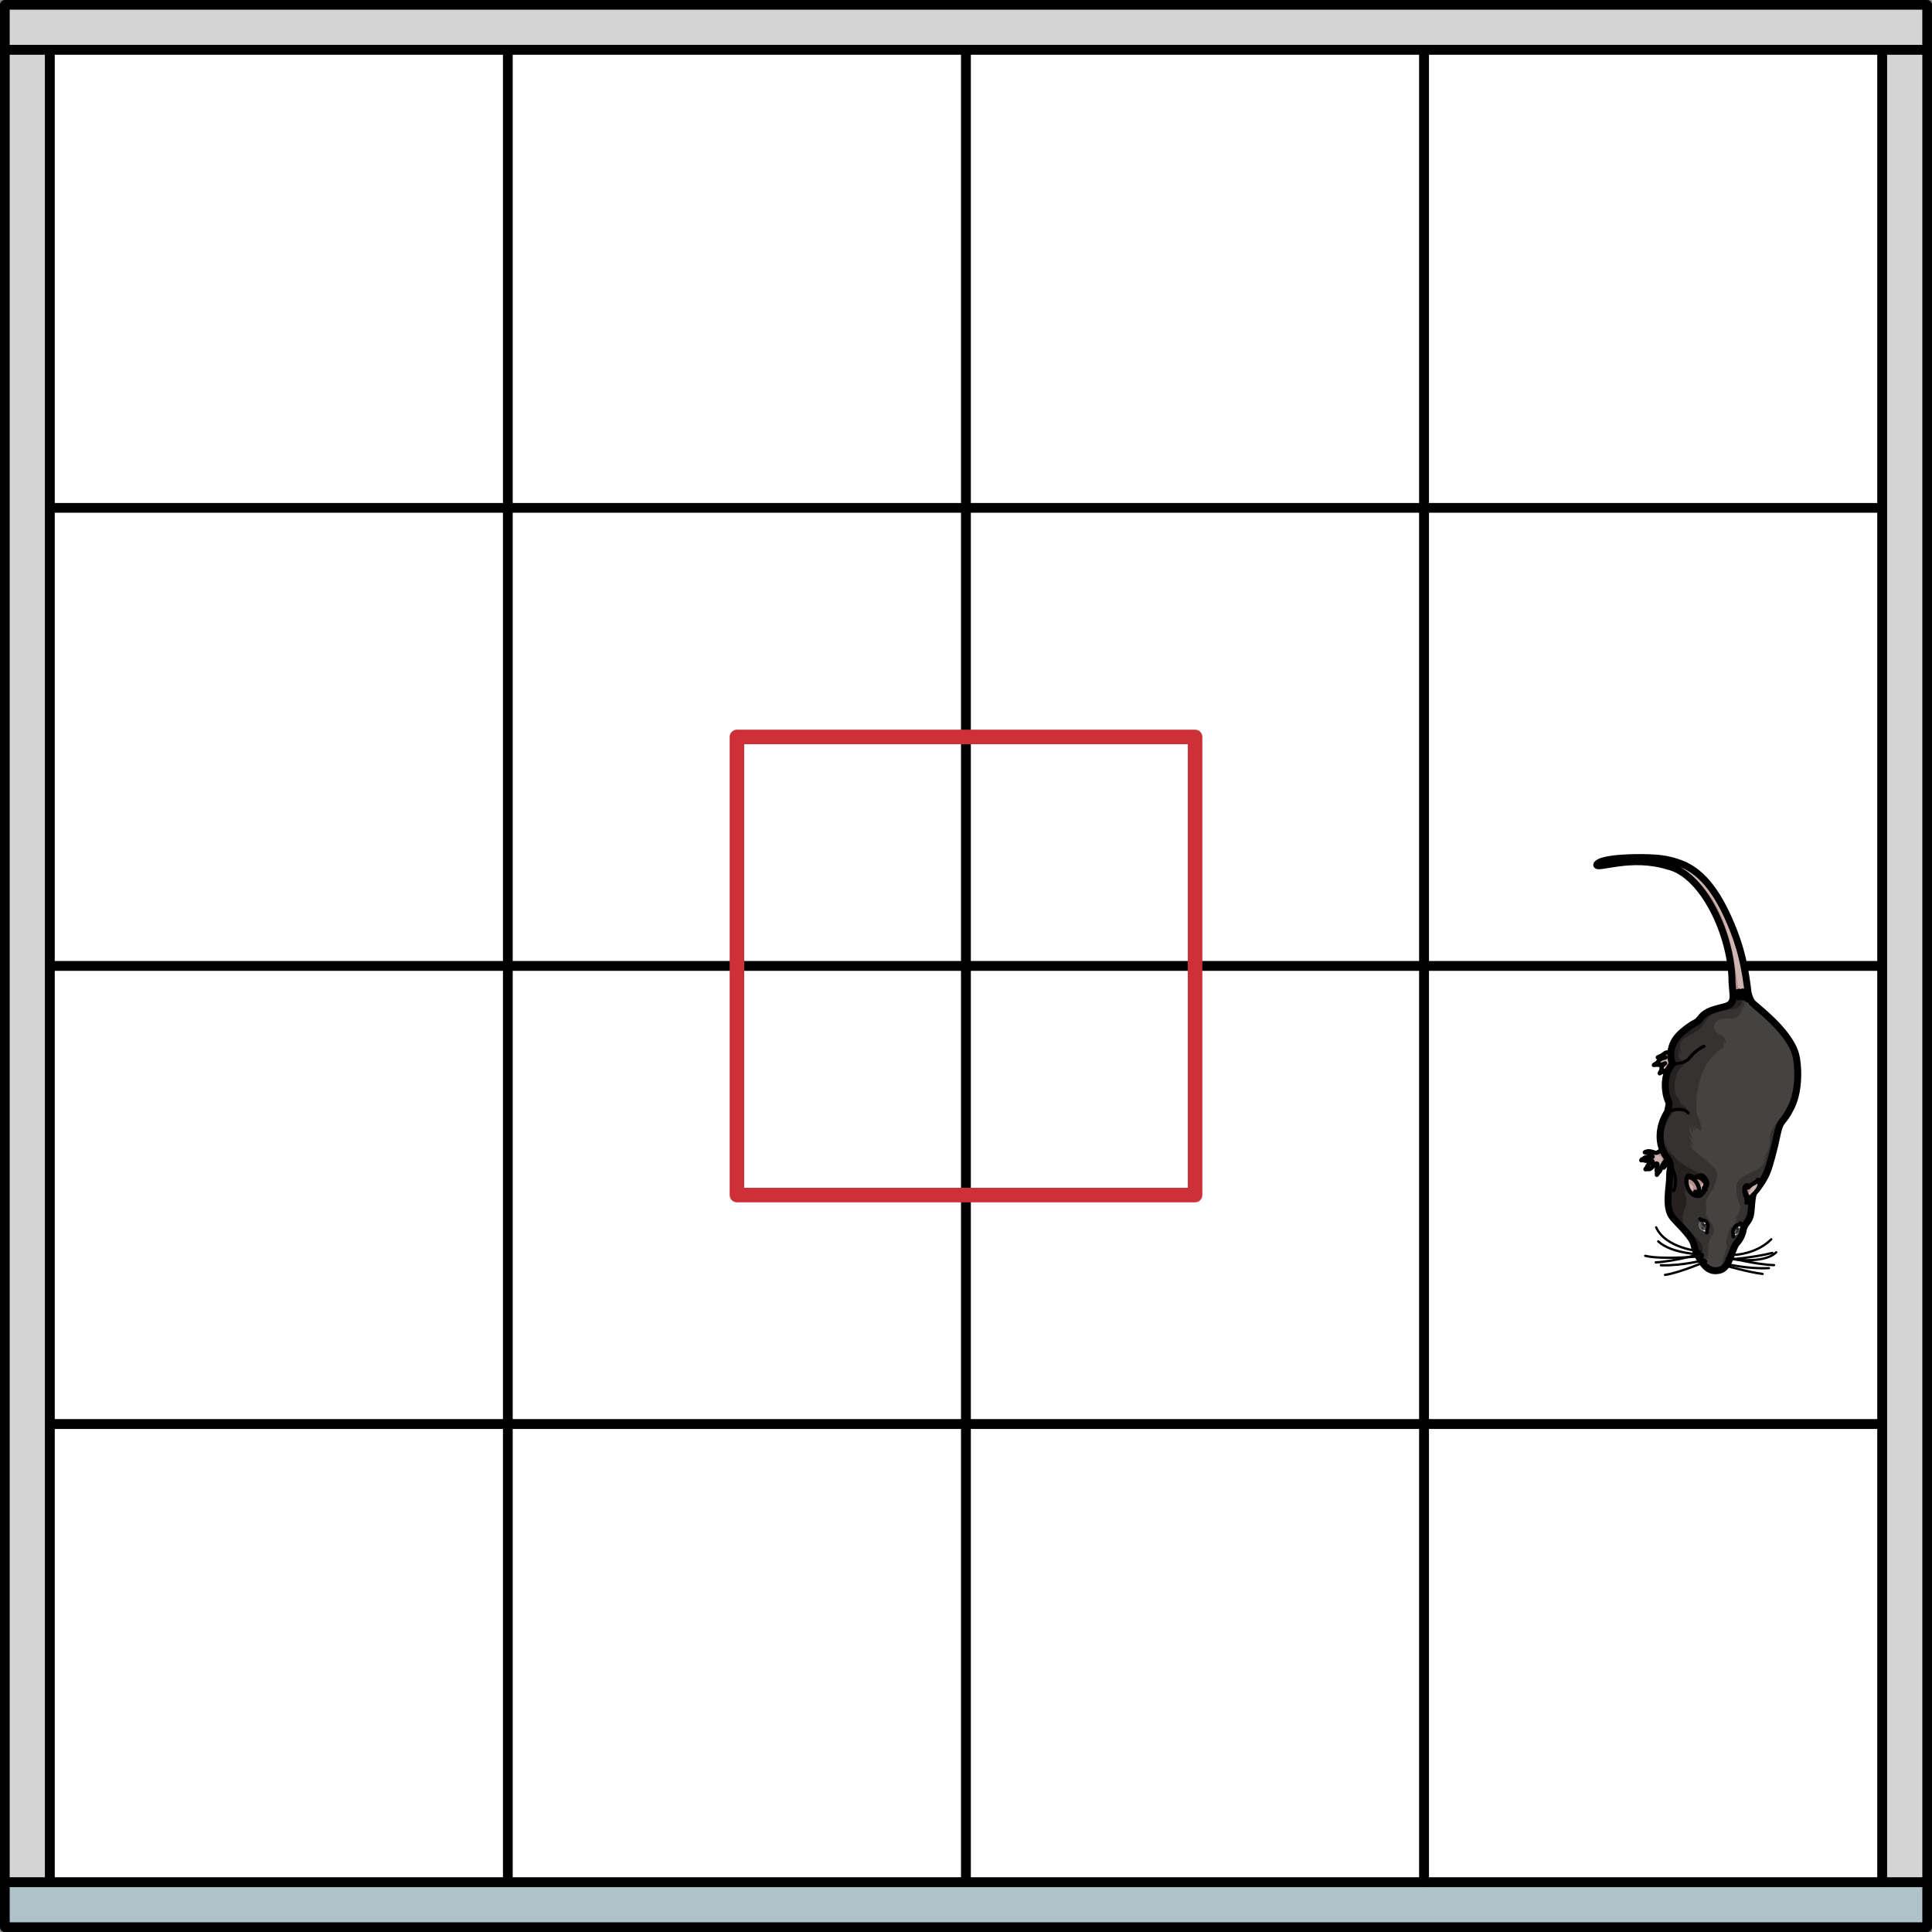<?xml version="1.0" encoding="utf-8"?>
<!-- Generator: Adobe Illustrator 22.0.0, SVG Export Plug-In . SVG Version: 6.00 Build 0)  -->
<svg version="1.1" id="Layer_1" xmlns="http://www.w3.org/2000/svg" xmlns:xlink="http://www.w3.org/1999/xlink" x="0px" y="0px"
	 width="398.707px" height="398.707px" viewBox="0 0 398.707 398.707" enable-background="new 0 0 398.707 398.707"
	 xml:space="preserve">
<rect x="0" y="0" width="398.707" height="398.707" fill="#808080" stroke="none"/>
<g>
	<g>
		
			<rect x="10.263" y="10.263" fill="#FFFFFF" stroke="#000000" stroke-width="2" stroke-linecap="round" stroke-linejoin="round" stroke-miterlimit="10" width="94.546" height="94.546"/>
		
			<rect x="104.808" y="10.263" fill="#FFFFFF" stroke="#000000" stroke-width="2" stroke-linecap="round" stroke-linejoin="round" stroke-miterlimit="10" width="94.546" height="94.546"/>
		
			<rect x="199.354" y="10.263" fill="#FFFFFF" stroke="#000000" stroke-width="2" stroke-linecap="round" stroke-linejoin="round" stroke-miterlimit="10" width="94.546" height="94.546"/>
		
			<rect x="293.899" y="10.263" fill="#FFFFFF" stroke="#000000" stroke-width="2" stroke-linecap="round" stroke-linejoin="round" stroke-miterlimit="10" width="94.546" height="94.546"/>
		
			<rect x="10.263" y="104.808" fill="#FFFFFF" stroke="#000000" stroke-width="2" stroke-linecap="round" stroke-linejoin="round" stroke-miterlimit="10" width="94.546" height="94.546"/>
		
			<rect x="104.808" y="104.808" fill="#FFFFFF" stroke="#000000" stroke-width="2" stroke-linecap="round" stroke-linejoin="round" stroke-miterlimit="10" width="94.546" height="94.546"/>
		
			<rect x="199.354" y="104.808" fill="#FFFFFF" stroke="#000000" stroke-width="2" stroke-linecap="round" stroke-linejoin="round" stroke-miterlimit="10" width="94.546" height="94.546"/>
		
			<rect x="293.899" y="104.808" fill="#FFFFFF" stroke="#000000" stroke-width="2" stroke-linecap="round" stroke-linejoin="round" stroke-miterlimit="10" width="94.546" height="94.546"/>
		
			<rect x="10.263" y="199.354" fill="#FFFFFF" stroke="#000000" stroke-width="2" stroke-linecap="round" stroke-linejoin="round" stroke-miterlimit="10" width="94.546" height="94.546"/>
		
			<rect x="104.808" y="199.354" fill="#FFFFFF" stroke="#000000" stroke-width="2" stroke-linecap="round" stroke-linejoin="round" stroke-miterlimit="10" width="94.546" height="94.546"/>
		
			<rect x="199.354" y="199.354" fill="#FFFFFF" stroke="#000000" stroke-width="2" stroke-linecap="round" stroke-linejoin="round" stroke-miterlimit="10" width="94.546" height="94.546"/>
		
			<rect x="293.899" y="199.354" fill="#FFFFFF" stroke="#000000" stroke-width="2" stroke-linecap="round" stroke-linejoin="round" stroke-miterlimit="10" width="94.546" height="94.546"/>
		
			<rect x="10.263" y="293.899" fill="#FFFFFF" stroke="#000000" stroke-width="2" stroke-linecap="round" stroke-linejoin="round" stroke-miterlimit="10" width="94.546" height="94.546"/>
		
			<rect x="104.808" y="293.899" fill="#FFFFFF" stroke="#000000" stroke-width="2" stroke-linecap="round" stroke-linejoin="round" stroke-miterlimit="10" width="94.546" height="94.546"/>
		
			<rect x="199.354" y="293.899" fill="#FFFFFF" stroke="#000000" stroke-width="2" stroke-linecap="round" stroke-linejoin="round" stroke-miterlimit="10" width="94.546" height="94.546"/>
		
			<rect x="293.899" y="293.899" fill="#FFFFFF" stroke="#000000" stroke-width="2" stroke-linecap="round" stroke-linejoin="round" stroke-miterlimit="10" width="94.546" height="94.546"/>
		<g>
			
				<rect x="1" y="10.263" fill="#D4D4D4" stroke="#000000" stroke-width="2" stroke-linecap="round" stroke-linejoin="round" stroke-miterlimit="10" width="9.263" height="378.182"/>
			
				<rect x="388.445" y="10.263" fill="#D4D4D4" stroke="#000000" stroke-width="2" stroke-linecap="round" stroke-linejoin="round" stroke-miterlimit="10" width="9.263" height="378.182"/>
			
				<rect x="194.722" y="-192.722" transform="matrix(-1.836970e-16 1 -1 -1.836970e-16 204.985 -193.722)" fill="#D4D4D4" stroke="#000000" stroke-width="2" stroke-linecap="round" stroke-linejoin="round" stroke-miterlimit="10" width="9.263" height="396.707"/>
			
				<rect x="194.722" y="194.722" transform="matrix(-1.836970e-16 1 -1 -1.836970e-16 592.43 193.722)" opacity="0.6" fill="#CEEEFB" width="9.263" height="396.707"/>
			
				<rect x="194.722" y="194.722" transform="matrix(-1.836970e-16 1 -1 -1.836970e-16 592.43 193.722)" fill="none" stroke="#000000" stroke-width="2" stroke-linecap="round" stroke-linejoin="round" stroke-miterlimit="10" width="9.263" height="396.707"/>
		</g>
		<path fill="#CD3038" d="M246.627,248.126h-94.546c-0.829,0-1.5-0.672-1.5-1.5v-94.545c0-0.828,0.671-1.5,1.5-1.5h94.546
			c0.829,0,1.5,0.672,1.5,1.5v94.545C248.127,247.454,247.455,248.126,246.627,248.126z M153.581,245.126h91.546v-91.545h-91.546
			V245.126z"/>
	</g>
	<g>
		<path fill="#CFB5B1" d="M343.353,236.997c0,0-1.381,1.037-1.673,0.932c-0.293-0.103-1.531-0.543-1.704-0.272
			c-0.171,0.272,1.162,0.978,1.119,1.068c-0.043,0.09-1.451-0.033-1.604,0.127c-0.153,0.16-0.59,0.615,0.05,0.701
			c0.64,0.087,1.572-0.115,1.486,0.111c-0.083,0.225-1.167,0.676-1.089,1.142c0.079,0.467,0.353,0.729,0.942,0.156
			c0.59-0.572,0.912-1.094,1.143-0.786c0.23,0.307-0.457,1.44,0.039,1.696c0.497,0.256,0.678-0.664,0.931-1.25
			c0.254-0.586,0.581-0.93,0.581-0.93s-0.305,1.195,0.034,0.905c0.337-0.288,1.012-1.041,1.244-1.604
			c0.233-0.564,1.823-1.27,1.823-1.27L343.353,236.997z"/>
		<path fill="#B68F89" d="M341.68,237.929c0.293,0.106,1.673-0.932,1.673-0.932l1.357,0.296l0.425,1.348
			c-0.133,0.119-0.236,0.238-0.284,0.352c-0.232,0.563-0.906,1.316-1.244,1.604c-0.339,0.29-0.034-0.905-0.034-0.905
			s-0.327,0.344-0.581,0.93c-0.063,0.146-0.121,0.312-0.182,0.478l0,0c0.065-0.178,0.5-1.826,0.113-2.245
			c-0.384-0.418-1.51-1.017-1.518-1.021C341.524,237.874,341.621,237.91,341.68,237.929z"/>
		
			<path fill="none" stroke="#000000" stroke-width="0.869" stroke-linecap="round" stroke-linejoin="round" stroke-miterlimit="10" d="
			M343.353,236.997c0,0-1.381,1.037-1.673,0.932c-0.293-0.103-1.531-0.543-1.704-0.272c-0.171,0.272,1.162,0.978,1.119,1.068
			c-0.043,0.09-1.451-0.033-1.604,0.127c-0.153,0.16-0.59,0.615,0.05,0.701c0.64,0.087,1.572-0.115,1.486,0.111
			c-0.083,0.225-1.167,0.676-1.089,1.142c0.079,0.467,0.353,0.729,0.942,0.156c0.59-0.572,0.912-1.094,1.143-0.786
			c0.23,0.307-0.457,1.44,0.039,1.696c0.497,0.256,0.678-0.664,0.931-1.25c0.254-0.586,0.581-0.93,0.581-0.93
			s-0.305,1.195,0.034,0.905c0.337-0.288,1.012-1.041,1.244-1.604c0.233-0.564,1.823-1.27,1.823-1.27L343.353,236.997z"/>
		
			<path fill="#FFFFFF" stroke="#000000" stroke-width="0.869" stroke-linecap="round" stroke-linejoin="round" stroke-miterlimit="10" d="
			M342.384,241.7c0,0-0.271,0.586-0.464,0.755c-0.062-0.157,0.12-0.729,0.178-0.79C342.156,241.605,342.341,241.65,342.384,241.7z"
			/>
		
			<path fill="#FFFFFF" stroke="#000000" stroke-width="0.869" stroke-linecap="round" stroke-linejoin="round" stroke-miterlimit="10" d="
			M340.323,241.115c0.007,0.016-0.415,0.215-0.753,0.193c0.129-0.281,0.385-0.461,0.514-0.452
			C340.215,240.865,340.269,240.947,340.323,241.115z"/>
		
			<path fill="#FFFFFF" stroke="#000000" stroke-width="0.869" stroke-linecap="round" stroke-linejoin="round" stroke-miterlimit="10" d="
			M339.545,239.354c0,0-0.56,0.131-0.847,0.095c0.095-0.295,0.734-0.451,0.82-0.402C339.58,239.215,339.545,239.354,339.545,239.354
			z"/>
		
			<path fill="#FFFFFF" stroke="#000000" stroke-width="0.869" stroke-linecap="round" stroke-linejoin="round" stroke-miterlimit="10" d="
			M340.217,237.892c0,0-0.592,0.003-0.784-0.089c0.211-0.186,0.69-0.174,0.78-0.112c0.032,0.062-0.02,0.227-0.02,0.227"/>
		
			<path fill="#FFFFFF" stroke="#000000" stroke-width="0.869" stroke-linecap="round" stroke-linejoin="round" stroke-miterlimit="10" d="
			M343.806,240.264c0,0-0.222,0.507-0.469,0.709c-0.004-0.202,0.154-0.712,0.209-0.77
			C343.602,240.144,343.806,240.264,343.806,240.264z"/>
		<path fill="#CFB5B1" d="M345.178,217.093c0,0-1.181,0.03-1.493,0.187c-0.312,0.159-1.186,0.963-1.186,0.963l1.223-0.015
			c0,0-0.931,0.186-1.252,0.524c-0.322,0.338-0.738,0.718-0.361,0.971c0.376,0.251,1.518-0.298,1.518-0.298s-0.727,0.482-0.75,1.041
			c-0.023,0.558,0.079,0.818,0.38,0.727c0.3-0.089,1.233-0.725,1.233-0.725l0.075,0.874c0,0,0.842-0.856,0.857-0.899
			C345.434,220.398,346.047,218.405,345.178,217.093z"/>
		<path fill="#B68F89" d="M343.685,217.279c0.313-0.157,1.493-0.187,1.493-0.187c0.869,1.313,0.256,3.306,0.243,3.349
			c-0.011,0.034-0.5,0.536-0.735,0.775l-0.147-0.159l-0.051-0.59c0,0-0.13,0.089-0.309,0.205l0,0c0,0,0.543-0.92,0.123-1.821
			c-0.258-0.555-0.678-1.041-0.961-1.332C343.478,217.41,343.602,217.322,343.685,217.279z"/>
		
			<path fill="none" stroke="#000000" stroke-width="0.869" stroke-linecap="round" stroke-linejoin="round" stroke-miterlimit="10" d="
			M345.178,217.093c0,0-1.181,0.03-1.493,0.187c-0.312,0.159-1.186,0.963-1.186,0.963l1.223-0.015c0,0-0.931,0.186-1.252,0.524
			c-0.322,0.338-0.738,0.718-0.361,0.971c0.376,0.251,1.518-0.298,1.518-0.298s-0.727,0.482-0.75,1.041
			c-0.023,0.558,0.079,0.818,0.38,0.727c0.3-0.089,1.233-0.725,1.233-0.725l0.075,0.874c0,0,0.842-0.856,0.857-0.899
			C345.434,220.398,346.047,218.405,345.178,217.093z"/>
		
			<path fill="#FFFFFF" stroke="#000000" stroke-width="0.869" stroke-linecap="round" stroke-linejoin="round" stroke-miterlimit="10" d="
			M343.265,221.023c0,0-0.049-0.181-0.263-0.216c-0.438,0.369-0.487,0.699-0.487,0.699l0.73-0.459"/>
		
			<path fill="#FFFFFF" stroke="#000000" stroke-width="0.869" stroke-linecap="round" stroke-linejoin="round" stroke-miterlimit="10" d="
			M342.339,219.619l-0.078-0.314c0,0-0.691,0.195-0.956,0.49C341.864,219.747,342.339,219.619,342.339,219.619z"/>
		
			<path fill="#FFFFFF" stroke="#000000" stroke-width="0.869" stroke-linecap="round" stroke-linejoin="round" stroke-miterlimit="10" d="
			M342.973,218.119c0,0,0.126-0.152,0.134-0.283c-0.229-0.047-0.999,0.372-0.999,0.372L342.973,218.119z"/>
		<g>
			<path fill="#CFB5B1" d="M344.315,178.778c7.059,1.629,13.102,14.049,13.121,23.906c0.565,6.385,0.581,11.89,0.459,15.405
				c1.068-0.248,2.15-0.598,3.223-0.94c0.064-0.022,0.077-8.742-0.107-9.499c-0.216-2.814-0.569-5.573-1.092-8.225
				c-0.496-2.517-1.198-4.89-2.066-7.125c-0.855-2.203-1.804-4.34-2.92-6.285c-1.511-2.646-3.336-4.977-5.58-6.495
				c-0.64-0.434-1.304-0.804-1.994-1.099c-1.836-0.785-3.744-1.196-5.704-1.343c-0.537-0.04-1.077-0.065-1.616-0.08
				c-1.694-0.049-3.396-0.026-5.091,0.083c-1.29,0.081-2.607,0.197-3.865,0.519c-0.541,0.138-1.124,0.309-1.508,0.743
				c-0.014,0.015-0.075,0.069-0.076,0.09C329.464,179.522,336.588,176.324,344.315,178.778z"/>
			<path fill="#B68F89" d="M344.315,178.778c7.059,1.629,13.102,14.049,13.121,23.906c0.565,6.385,0.581,11.89,0.459,15.405
				c0.412-0.096,0.826-0.208,1.24-0.329c0.659-4.905-0.018-11.991-0.904-17.025c-1.099-7.554-3.135-14.585-8.126-19.138
				c-3.715-3.676-11.513-4.919-17.12-3.687c-1.234,0.216-2.459,0.312-3.419,0.641C330.181,179.233,337.01,176.431,344.315,178.778z"
				/>
			
				<path fill="none" stroke="#000000" stroke-width="1.435" stroke-linecap="round" stroke-linejoin="round" stroke-miterlimit="10" d="
				M344.315,178.778c7.059,1.629,13.102,14.049,13.121,23.906c0.565,6.385,0.581,11.89,0.459,15.405
				c1.068-0.248,2.15-0.598,3.223-0.94c0.064-0.022,0.077-8.742-0.107-9.499c-0.216-2.814-0.569-5.573-1.092-8.225
				c-0.496-2.517-1.198-4.89-2.066-7.125c-0.855-2.203-1.804-4.34-2.92-6.285c-1.511-2.646-3.336-4.977-5.58-6.495
				c-0.64-0.434-1.304-0.804-1.994-1.099c-1.836-0.785-3.744-1.196-5.704-1.343c-0.537-0.04-1.077-0.065-1.616-0.08
				c-1.694-0.049-3.396-0.026-5.091,0.083c-1.29,0.081-2.607,0.197-3.865,0.519c-0.541,0.138-1.124,0.309-1.508,0.743
				c-0.014,0.015-0.075,0.069-0.076,0.09C329.464,179.522,336.588,176.324,344.315,178.778z"/>
		</g>
		<path fill="#363232" d="M354.124,262.235c-0.958,0.068-1.891-0.451-2.633-1.448c-0.74-0.998-1.535-2.141-1.896-3.839
			c-0.362-1.7-2.585-3.627-4.364-5.663c-1.781-2.036-0.624-6.493-0.671-8.471c-0.046-1.978,0.805-1.98-0.789-4.286
			c-1.596-2.307-1.682-5.922,0.387-9.12c0.291-1.881,0.47-1.382,0.045-2.378c-0.426-0.995-1.32-4.791,0.895-7.456
			c-0.476-1.696-0.702-4.298,2.155-6.677c2.857-2.377,2.598-1.374,3.74-2.851c1.144-1.478,2.841-1.737,4.942-2.304
			c2.1-0.57,1.369-1.673,2.122-2.933c0.462,0.301,0.723,0.89,0.723,0.89l0.117-0.948l0.429,0.636l0.29-0.682l0.095,1.048
			c0,0,0.302-0.837,0.656-1.184c-0.38,0.981,0.365,1.589,0.365,1.589l0.088-0.964c0,0,0.255,0.946,0.733,1.645
			c0.48,0.698,7.625,5.732,9.02,10.789c0.514,1.861,0.906,7.144-0.917,10.837c-1.822,3.693-2.193,2.303-2.885,5.568
			c-0.693,3.265-1.493,6.296-2.093,7.819c-0.6,1.521-1.863,3.325-2.583,4.079c-0.719,0.755-0.545,3.865-0.919,5.081
			c-0.372,1.213-1.201,1.601-1.378,2.61c-0.177,1.008-0.653,2.125-1.372,2.879c-0.72,0.753-1.294,3.345-1.974,4.332
			C355.773,261.82,355.378,262.144,354.124,262.235z"/>
		<path fill="#464241" d="M354.272,212.689l-0.557-0.008l0.366-0.383c0,0-0.476,0.189-0.461-0.44
			c0.016-0.627,0.957-1.889,3.239-1.675c2.282,0.215,2.727-1.821,2.591-2.436c0.342,0.391,0.424,1.059,0.424,1.059l-0.097-1.402
			l0.463,0.745l-0.38-1.387l0.48,0.459l-0.224-2.321l0.167-0.026c-0.143,0.8,0.449,1.285,0.449,1.285l0.088-0.964
			c0,0,0.255,0.946,0.733,1.645c0.283,0.411,2.879,2.326,5.249,4.865c0.048,0.057,0.1,0.113,0.154,0.168
			c1.594,1.733,3.061,3.743,3.616,5.757c0.393,1.425,0.714,4.858,0.024,8.047c-0.845,2.141-1.915,4.1-3.19,5.279
			c-2.763,2.554-2.112,4.272-2.193,5.249c-0.082,0.977-0.771,2.111-1.403,2.706c0.72-0.275,1.078-0.719,1.078-0.719l-1.142,1.608
			l0.957-0.7l-0.955,1.086l0.541-0.271c0,0-1.299,1.309-1.849,1.57c-0.55,0.26-3.889,1.393-4.071,3.247
			c-0.183,1.854,0.526,3.513,0.741,4.112c0.215,0.597-0.287,1.87-1.058,2.647c-0.175,0.428,0.544-0.284,0.672-0.594
			c-0.043,0.241-0.378,0.69-0.378,0.69s0.275-0.132,0.367-0.326c0.049,0.067-0.388,0.663-0.729,0.843
			c0.354-0.075,0.562-0.324,0.562-0.324s-0.405,0.572-0.809,0.848c0.221-0.026,0.404-0.276,0.404-0.276s-0.246,0.454-0.618,0.725
			c-0.371,0.273-0.558,0.469-0.762,0.781c0.319-0.238,0.474-0.262,0.474-0.262s-0.439,0.4-0.528,0.711
			c-0.091,0.312-0.622,1.93-0.408,2.627c0.216,0.695-0.341,1.534-0.341,1.534l0.501-0.348c0,0-0.461,0.386-0.613,0.642
			c0.109-0.032,0.197-0.086,0.261-0.134c-0.118,0.113-0.301,0.311-0.411,0.542c0.159-0.053,0.254-0.094,0.312-0.123
			c-0.128,0.085-0.375,0.272-0.473,0.53c0.218-0.129,0.327-0.343,0.327-0.343s-0.235,0.561-0.287,0.85
			c-0.049,0.288-0.089,1.441-0.93,1.748c-0.842,0.306-1.948-0.166-2.184-0.663c0,0-0.578-0.812-0.267-1.9
			c-0.009,0.338,0.167,0.593,0.167,0.593s0.272-0.59,0.084-1.211c0.103,0.135,0.149,0.285,0.171,0.404
			c-0.027-0.275-0.094-0.755-0.243-1.131c0.226,0.176,0.345,0.333,0.409,0.453c-0.094-0.269-0.254-0.712-0.38-0.964
			c0.609,0.645,0.404,0.386,0.404,0.386s-0.677-1.449-0.586-1.32c0.46,0.699,0.46,0.699,0.46,0.699s-0.105-1.342,0.492-2.014
			c0.598-0.672,0.687-1.848,0.095-2.41c0.357,0.123,0.468,0.244,0.494,0.278c-0.074-0.104-0.704-0.947-1.229-1.177
			c0.363-0.002,0.515,0.05,0.566,0.074c-0.117-0.062-0.724-0.414-1.163-1.118c0.277,0.251,0.625,0.59,0.771,0.733
			c-0.179-0.183-0.654-0.711-0.811-1.349c0.17,0.182,0.3,0.356,0.393,0.49c-0.137-0.251-0.3-0.653-0.228-1.049
			c0.103,0.094,0.178,0.178,0.234,0.255c-0.197-0.593-0.48-1.728-0.067-2.451c0.577-1.014,3.08-4.515,1.758-6.169
			c-1.322-1.655-4.785-3.649-5.286-5.043c0.682,0.519,1.134,1.006,1.134,1.006s-0.918-1.061-1.278-1.798
			c0.507,0.55,0.95,0.908,0.95,0.908s-0.768-1.389-0.848-1.923c0.446,0.492,0.775,0.741,0.775,0.741s-1.078-2.178-0.774-2.786
			c0.448,1.231,0.84,1.53,0.84,1.53l-0.354-1.636l0.718,1.253l-0.217-1.237l0.773,1.197l-0.294-0.739c0,0,0.833,0.271,0.68,0.649
			c0.837-0.182-0.191-2.405-0.562-3.348c-0.372-0.944-0.727-10.312,5.353-13.805c0.129-0.204,0.246-0.942,0.137-1.31
			c0.481,0.526,0.481,0.526,0.481,0.526s-0.081-1.073-0.729-1.475c0.666,0.303,0.668,0.305,0.668,0.305s-1.302-1.01-1.926-0.972
			c0.254-0.043,0.447-0.054,0.592-0.047l-0.808-0.306L354.272,212.689z"/>
		<path fill="#272021" d="M347.253,212.898c2.857-2.377,2.598-1.374,3.74-2.851c1.144-1.478,2.841-1.737,4.942-2.304
			c1.992-0.54,1.436-1.561,2.018-2.741l0.234-0.094c0.38,0.317,0.593,0.792,0.593,0.792l0.117-0.948l0.338,0.501
			c0.822,2.838-1.131,3.203-3.434,3.101c-2.481-0.109-3.977,2.751-4.87,3.766c-0.892,1.013-3.376,1.884-3.923,2.604
			c-0.548,0.72-0.145,3.002-0.145,3.002s-0.398-1.002-0.438-1.301c-0.054,1.258,0.126,1.722,0.126,1.722s0,0-0.352-0.709
			c0.122,0.89,0.786,1.378,0.786,1.378s-0.249,0.278-0.518,0.217c0.628,0.427,2.58-1.157,2.58-1.157
			c-0.681,1.121-2.469,2.337-3.082,4.011c-0.615,1.671-0.404,4.047,0.114,4.499c0.518,0.45,1.053,2.228,1.066,2.24
			c0.012,0.012,0.1-0.198-0.269-0.942c0.408,0.259,0.744,1.036,0.744,1.036s0.011-0.251-0.389-0.86
			c0.512,0.388,0.709,0.97,0.651,0.619c0.24,0.229,0.344,1.019,0.344,1.019s-0.643-0.388-1.521-0.552
			c-2.034,0.335-2.669,2.606-3.226,3.841c-0.557,1.236,0.287,4.363,0.36,4.366c0.072,0.003-0.15-0.436,0.025-1.511
			c-0.042,1.006,0.573,2.556,0.573,2.556s0.049-0.36-0.252-1.621c0.182,0.871,1.066,2.076,1.066,2.076s-0.165-0.277-0.466-1.126
			c0.466,1.126,2.224,2.845,3.933,3.59c1.712,0.745,3.114,1.95,3.114,1.95l-3.317,0.987c0,0-0.697,0.306-0.838,0.757
			c-0.14,0.452,0.415,1.328,0.415,1.328l-0.313-0.374l0.135,0.741c0,0-0.22-0.5-0.426-0.768c0.121,0.419,0.958,2.003,0.32,3.276
			c-0.638,1.273-0.885,3.472,0.234,4.465c1.12,0.991,2.873,2.777,3.177,3.344c0.305,0.567,0.044,2.273,0.044,2.273
			s-0.295-0.536-0.465-1.262c0.022,0.173,0.16,1.58,0.16,1.58l-0.714-1.57c0,0,0.45,1.44,0.595,2.02
			c-0.515-0.791-0.987-1.714-1.243-2.914c-0.362-1.7-2.585-3.627-4.364-5.663c-1.781-2.036-0.624-6.493-0.671-8.471
			c-0.046-1.978,0.805-1.98-0.789-4.286c-1.596-2.307-1.682-5.922,0.387-9.12c0.291-1.881,0.47-1.382,0.045-2.378
			c-0.426-0.995-1.32-4.791,0.895-7.456C344.622,217.879,344.396,215.277,347.253,212.898z"/>
		<path fill="#D5959D" d="M352.531,260.979c0.252,0.806,1.643,0.881,1.999,0.875c0.354-0.008,0.784-0.537,0.946-0.306
			c0.162,0.23-0.535,0.563-0.538,0.564c-0.229,0.062-0.493,0.1-0.815,0.124c-0.787,0.056-1.557-0.285-2.219-0.961
			C351.915,260.655,352.282,260.177,352.531,260.979z"/>
		<path fill="#CFB5B1" d="M351.093,246.593c0.334-0.795,0.334-0.795,0.334-0.795s0.216-0.056,0.124,0.316
			c0.275-0.426,0.147-0.842,0.078-0.973c0.342,0.259,0.376,0.359,0.376,0.359l-0.073-0.231l-0.107-0.334
			c0,0,0.159-0.338,0.105-0.522c0.139,0.164,0.276,0.362,0.276,0.362s0.432-0.865-0.495-1.848c-0.928-0.982-1.4,0.268-2.262-0.029
			c-0.86-0.298-1.153-0.576-1.351,0.216c-0.2,0.791,0.023,2.41,1.082,3.256C350.237,247.216,351.093,246.593,351.093,246.593z"/>
		<path fill="#B68F89" d="M349.449,242.898c0.861,0.297,1.334-0.953,2.262,0.029c0.927,0.984,0.495,1.848,0.495,1.848
			s-0.138-0.199-0.276-0.362c0.009,0.03,0.011,0.067,0.01,0.104c-0.063-0.097-0.136-0.201-0.211-0.292
			c-0.212-0.258-0.497,0.155-0.664,0.316c-0.167,0.16-0.471-0.562-0.891-1.027c-0.417-0.463-1.204-0.794-1.215-0.799
			C349.099,242.769,349.26,242.832,349.449,242.898z"/>
		<path fill="#B68F89" d="M349.851,246.214c0,0-0.199-0.441,0.224-0.233c0.423,0.207,0.714,0.313,0.574-0.602
			c-0.141-0.915-0.93-2.42-2.235-2.423c0,0-0.4,0.517,0.016,1.015c0.416,0.499,1.217,0.78,0.967,1.16
			C349.144,245.512,349.419,246.592,349.851,246.214z"/>
		
			<path fill="none" stroke="#000000" stroke-width="0.869" stroke-linecap="round" stroke-linejoin="round" stroke-miterlimit="10" d="
			M351.093,246.593c0.334-0.795,0.334-0.795,0.334-0.795s0.216-0.056,0.124,0.316c0.275-0.426,0.147-0.842,0.078-0.973
			c0.342,0.259,0.376,0.359,0.376,0.359l-0.073-0.231l-0.107-0.334c0,0,0.159-0.338,0.105-0.522
			c0.139,0.164,0.276,0.362,0.276,0.362s0.432-0.865-0.495-1.848c-0.928-0.982-1.4,0.268-2.262-0.029
			c-0.86-0.298-1.153-0.576-1.351,0.216c-0.2,0.791,0.023,2.41,1.082,3.256C350.237,247.216,351.093,246.593,351.093,246.593z"/>
		
			<path fill="none" stroke="#000000" stroke-width="0.869" stroke-linecap="round" stroke-linejoin="round" stroke-miterlimit="10" d="
			M349.851,246.214c0,0-0.199-0.441,0.224-0.233c0.423,0.207,0.714,0.313,0.574-0.602c-0.141-0.915-0.93-2.42-2.235-2.423"/>
		
			<path fill="none" stroke="#000000" stroke-width="0.869" stroke-linecap="round" stroke-linejoin="round" stroke-miterlimit="10" d="
			M349.894,242.928c0,0,1.123-0.124,1.735,0.817"/>
		<g>
			<path fill="#FFFFFF" d="M352.306,253.765c0,0-0.107,0.243-0.048,0.377c0.057,0.136,0.078,0.349-0.072,0.253
				c-0.15-0.095-0.444-0.325-1.04-0.583c-0.894-0.387-0.374-1.852-0.374-1.852s-0.103-0.244,0.023-0.392
				c0.123-0.146,0.153,0.295,0.265,0.255c0.111-0.04,0.875-0.167,1.242,0.525C352.667,253.039,352.361,253.588,352.306,253.765z"/>
			
				<radialGradient id="SVGID_1_" cx="-4900.519" cy="-29.459" r="1.054" gradientTransform="matrix(0.871 -0.491 -0.491 -0.871 4605.826 -2179.323)" gradientUnits="userSpaceOnUse">
				<stop  offset="0.173" style="stop-color:#1F1F1F"/>
				<stop  offset="0.409" style="stop-color:#222222"/>
				<stop  offset="0.577" style="stop-color:#2B2B2B"/>
				<stop  offset="0.724" style="stop-color:#3B3B3B"/>
				<stop  offset="0.858" style="stop-color:#515151"/>
				<stop  offset="0.921" style="stop-color:#5E5E5E"/>
			</radialGradient>
			<path fill="url(#SVGID_1_)" d="M352.306,253.765c0,0,0.469-0.842-0.115-1.581c-0.585-0.737-1.289-0.378-1.454-0.097
				C350.572,252.367,350.251,254.433,352.306,253.765z"/>
			<path opacity="0.8" fill="#FFFFFF" d="M351.634,252.191c-0.08,0.085-0.052,0.241,0.062,0.35c0.114,0.109,0.273,0.129,0.354,0.044
				c0.08-0.085,0.054-0.242-0.063-0.351C351.873,252.126,351.715,252.106,351.634,252.191z"/>
			<path opacity="0.4" fill="#FFFFFF" d="M352.15,252.836c-0.061,0.005-0.105,0.077-0.098,0.159
				c0.007,0.085,0.063,0.147,0.123,0.142c0.062-0.005,0.106-0.077,0.099-0.16C352.267,252.893,352.211,252.83,352.15,252.836z"/>
			<path opacity="0.5" d="M351.179,253.536c0.061,0.119,0.193,0.171,0.296,0.119c0.102-0.054,0.136-0.192,0.075-0.31
				c-0.062-0.119-0.194-0.172-0.296-0.118C351.152,253.279,351.118,253.418,351.179,253.536z"/>
			
				<path fill="none" stroke="#000000" stroke-width="0.717" stroke-linecap="round" stroke-linejoin="round" stroke-miterlimit="10" d="
				M350.795,251.568c0.123-0.146,0.153,0.295,0.265,0.255c0.111-0.04,0.875-0.167,1.242,0.525c0.366,0.692,0.059,1.241,0.005,1.417
				c0,0-0.107,0.243-0.048,0.377c0.057,0.136,0.078,0.349-0.072,0.253"/>
		</g>
		<g>
			<path fill="#FFFFFF" d="M357.65,254.575c0,0,0.102,0.245,0.041,0.379c-0.06,0.135-0.086,0.346,0.066,0.254
				c0.152-0.091,0.155-0.261,0.757-0.506c0.902-0.368,0.706-1.782,0.706-1.782s0.111-0.358-0.011-0.509
				c-0.121-0.149-0.161,0.291-0.272,0.249c-0.11-0.042-0.688,0.064-1.068,0.748C357.488,254.093,357.599,254.398,357.65,254.575z"/>
			
				<radialGradient id="SVGID_2_" cx="-4894.914" cy="-33.639" r="0.967" gradientTransform="matrix(0.871 -0.491 -0.491 -0.871 4605.826 -2179.323)" gradientUnits="userSpaceOnUse">
				<stop  offset="0.173" style="stop-color:#1F1F1F"/>
				<stop  offset="0.409" style="stop-color:#222222"/>
				<stop  offset="0.577" style="stop-color:#2B2B2B"/>
				<stop  offset="0.724" style="stop-color:#3B3B3B"/>
				<stop  offset="0.858" style="stop-color:#515151"/>
				<stop  offset="0.921" style="stop-color:#5E5E5E"/>
			</radialGradient>
			<path fill="url(#SVGID_2_)" d="M357.65,254.575c0,0-0.266-0.601,0.334-1.327c0.599-0.724,1.23-0.612,1.25-0.286
				C359.333,254.546,358.494,254.939,357.65,254.575z"/>
			<path opacity="0.8" fill="#FFFFFF" d="M358.91,253.053c0.102-0.007,0.192,0.1,0.201,0.237c0.01,0.139-0.065,0.255-0.167,0.263
				c-0.102,0.008-0.193-0.099-0.203-0.237C358.732,253.178,358.808,253.06,358.91,253.053z"/>
			<path opacity="0.4" fill="#FFFFFF" d="M358.996,253.656c0.058,0.022,0.08,0.103,0.05,0.18c-0.03,0.077-0.102,0.123-0.16,0.101
				c-0.057-0.022-0.079-0.104-0.048-0.182C358.867,253.678,358.939,253.633,358.996,253.656z"/>
			<path opacity="0.5" d="M358.591,254.443c-0.098,0.09-0.24,0.096-0.318,0.012c-0.078-0.084-0.063-0.226,0.034-0.316
				c0.097-0.09,0.239-0.096,0.317-0.013C358.702,254.211,358.687,254.351,358.591,254.443z"/>
			
				<path fill="none" stroke="#000000" stroke-width="0.717" stroke-linecap="round" stroke-linejoin="round" stroke-miterlimit="10" d="
				M359.209,252.411c-0.121-0.149-0.16,0.343-0.271,0.301c-0.11-0.043-0.688,0.012-1.069,0.697c-0.381,0.685-0.271,0.99-0.22,1.166
				c0,0,0.102,0.245,0.041,0.379c-0.06,0.135-0.086,0.346,0.066,0.254"/>
		</g>
		
			<path fill="none" stroke="#000000" stroke-width="1.435" stroke-linecap="round" stroke-linejoin="round" stroke-miterlimit="10" d="
			M354.124,262.235c-0.958,0.068-1.891-0.451-2.633-1.448c-0.74-0.998-1.535-2.141-1.896-3.839c-0.362-1.7-2.585-3.627-4.364-5.663
			c-1.781-2.036-0.624-6.493-0.671-8.471c-0.046-1.978,0.805-1.98-0.789-4.286c-1.596-2.307-1.682-5.922,0.387-9.12
			c0.291-1.881,0.47-1.382,0.045-2.378c-0.426-0.995-1.32-4.791,0.895-7.456c-0.476-1.696-0.702-4.298,2.155-6.677
			c2.857-2.377,2.598-1.374,3.74-2.851c1.144-1.478,2.841-1.737,4.942-2.304c2.1-0.57,1.369-1.673,2.122-2.933
			c0.462,0.301,0.723,0.89,0.723,0.89l0.117-0.948l0.429,0.636l0.29-0.682l0.095,1.048c0,0,0.302-0.837,0.656-1.184
			c-0.38,0.981,0.365,1.589,0.365,1.589l0.088-0.964c0,0,0.255,0.946,0.733,1.645c0.48,0.698,7.625,5.732,9.02,10.789
			c0.514,1.861,0.906,7.144-0.917,10.837c-1.822,3.693-2.193,2.303-2.885,5.568c-0.693,3.265-1.493,6.296-2.093,7.819
			c-0.6,1.521-1.863,3.325-2.583,4.079c-0.719,0.755-0.545,3.865-0.919,5.081c-0.372,1.213-1.201,1.601-1.378,2.61
			c-0.177,1.008-0.653,2.125-1.372,2.879c-0.72,0.753-1.294,3.345-1.974,4.332C355.773,261.82,355.378,262.144,354.124,262.235z"/>
		<path fill="#CFB5B1" d="M360.408,248.204c0,0,0.41-0.569,0.419-1.171c0,0-0.256,0.322-0.444,0.466
			c0.214-0.496,0.174-0.779,0.174-0.779l-0.199,0.303c0,0-0.025-0.489,0.051-0.677c-0.083,0.142-0.25,0.358-0.25,0.358
			s0.025-0.664,0.074-0.81c-0.137,0.333-0.204,0.348-0.205,0.283c-0.001-0.067-0.204-1.077,0.204-1.464
			c0.407-0.387,0.575,0.227,0.784,0.114c0.209-0.111,0.278-0.318,0.801-0.581c0.524-0.264,0.744-0.456,0.924-0.724
			c0.179-0.269,0.651,0.647,0.202,1.577c-0.448,0.933-1.368,1.571-1.675,2C360.959,247.532,360.97,248.062,360.408,248.204z"/>
		<path fill="#B68F89" d="M361.015,244.827c0.209-0.111,0.278-0.318,0.801-0.581c0.524-0.264,0.744-0.456,0.924-0.724
			c0.094-0.142,0.268,0.046,0.348,0.39c0.03,0.644-1.06,0.704-1.48,1.023c-0.477,0.361-0.182,0.529-0.624,1.133
			c-0.443,0.602-0.83-0.563-0.885-0.844c-0.055-0.281,0.694-0.401,0.694-0.401l-0.006-0.081
			C360.866,244.811,360.938,244.869,361.015,244.827z"/>
		
			<path fill="none" stroke="#000000" stroke-width="0.869" stroke-linecap="round" stroke-linejoin="round" stroke-miterlimit="10" d="
			M360.408,248.204c0,0,0.41-0.569,0.419-1.171c0,0-0.256,0.322-0.444,0.466c0.214-0.496,0.174-0.779,0.174-0.779l-0.199,0.303
			c0,0-0.025-0.489,0.051-0.677c-0.083,0.142-0.25,0.358-0.25,0.358s0.025-0.664,0.074-0.81c-0.137,0.333-0.204,0.348-0.205,0.283
			c-0.001-0.067-0.204-1.077,0.204-1.464c0.407-0.387,0.575,0.227,0.784,0.114c0.209-0.111,0.278-0.318,0.801-0.581
			c0.524-0.264,0.744-0.456,0.924-0.724c0.179-0.269,0.651,0.647,0.202,1.577c-0.448,0.933-1.368,1.571-1.675,2
			C360.959,247.532,360.97,248.062,360.408,248.204z"/>
		
			<path fill="none" stroke="#000000" stroke-width="0.869" stroke-linecap="round" stroke-linejoin="round" stroke-miterlimit="10" d="
			M360.961,244.84c0,0-0.17,0.35-0.442,0.27"/>
		
			<path fill="none" stroke="#000000" stroke-width="0.642" stroke-linecap="round" stroke-linejoin="round" stroke-miterlimit="10" d="
			M344.158,229.409c0,0,3.049-1.211,4.227,0.26"/>
		
			<path fill="none" stroke="#000000" stroke-width="0.642" stroke-linecap="round" stroke-linejoin="round" stroke-miterlimit="10" d="
			M345.098,219.575c0,0,2.545-0.037,3.432-1.11c0.887-1.073,1.845-1.959,3.119-2.54"/>
		
			<path fill="none" stroke="#000000" stroke-width="0.642" stroke-linecap="round" stroke-linejoin="round" stroke-miterlimit="10" d="
			M344.657,240.17c0,0,1.917,2.88,0.758,5.528"/>
		<g>
			
				<path fill="#292929" stroke="#000000" stroke-width="0.359" stroke-linecap="round" stroke-linejoin="round" stroke-miterlimit="10" d="
				M343.57,263.048c-0.021,0.012-0.034,0.034-0.03,0.059c0.005,0.033,0.036,0.054,0.067,0.05c3.072-0.435,8.494-2.801,8.548-2.825
				c0.029-0.013,0.043-0.047,0.03-0.078c-0.013-0.028-0.047-0.042-0.076-0.03c-0.055,0.025-5.461,2.383-8.519,2.817
				C343.583,263.041,343.575,263.044,343.57,263.048z"/>
			
				<path fill="#292929" stroke="#000000" stroke-width="0.359" stroke-linecap="round" stroke-linejoin="round" stroke-miterlimit="10" d="
				M339.483,259.111c-0.014,0.007-0.025,0.021-0.027,0.036c-0.009,0.032,0.01,0.064,0.043,0.071
				c3.515,0.869,11.88,0.065,11.964,0.056c0.032-0.002,0.055-0.032,0.052-0.063c-0.003-0.033-0.032-0.056-0.064-0.054
				c-0.084,0.009-8.429,0.811-11.925-0.052C339.51,259.102,339.496,259.104,339.483,259.111z"/>
			
				<path fill="#292929" stroke="#000000" stroke-width="0.359" stroke-linecap="round" stroke-linejoin="round" stroke-miterlimit="10" d="
				M341.745,253.226c-0.026,0.015-0.038,0.047-0.025,0.075c1.977,4.405,9.094,5.002,9.166,5.008
				c0.031,0.003,0.061-0.022,0.063-0.054c0.002-0.032-0.021-0.061-0.054-0.064c-0.072-0.004-7.121-0.597-9.068-4.939
				c-0.013-0.028-0.047-0.042-0.077-0.029C341.748,253.225,341.746,253.225,341.745,253.226z"/>
			
				<path fill="#292929" stroke="#000000" stroke-width="0.359" stroke-linecap="round" stroke-linejoin="round" stroke-miterlimit="10" d="
				M341.648,260.473c-0.019,0.01-0.031,0.031-0.029,0.053c0.002,0.032,0.03,0.058,0.062,0.055c3.931-0.207,9.442-1.794,9.497-1.809
				c0.031-0.008,0.049-0.041,0.04-0.072c-0.008-0.03-0.042-0.047-0.072-0.039c-0.055,0.016-5.553,1.596-9.471,1.804
				C341.664,260.465,341.656,260.467,341.648,260.473z"/>
			
				<path fill="#292929" stroke="#000000" stroke-width="0.359" stroke-linecap="round" stroke-linejoin="round" stroke-miterlimit="10" d="
				M342.71,261.068c-0.018,0.011-0.03,0.029-0.031,0.05c-0.001,0.033,0.025,0.059,0.057,0.06c4.596,0.132,9.109-1.126,9.155-1.139
				c0.031-0.009,0.048-0.041,0.04-0.073c-0.009-0.03-0.042-0.048-0.073-0.039c-0.044,0.012-4.541,1.264-9.118,1.134
				C342.728,261.061,342.718,261.064,342.71,261.068z"/>
			
				<path fill="#292929" stroke="#000000" stroke-width="0.359" stroke-linecap="round" stroke-linejoin="round" stroke-miterlimit="10" d="
				M342.172,256.121c-0.004,0.002-0.008,0.005-0.013,0.01c-0.022,0.024-0.022,0.062,0.002,0.083c2.802,2.65,9.214,2.75,9.277,2.751
				c0.033-0.001,0.06-0.027,0.059-0.058c0.001-0.033-0.026-0.059-0.057-0.06c-0.064,0-6.431-0.101-9.2-2.72
				C342.223,256.111,342.194,256.108,342.172,256.121z"/>
		</g>
		<g>
			
				<path fill="#292929" stroke="#000000" stroke-width="0.359" stroke-linecap="round" stroke-linejoin="round" stroke-miterlimit="10" d="
				M355.633,261.009c-0.012,0.007-0.023,0.019-0.027,0.034c-0.009,0.032,0.008,0.064,0.04,0.073c0.049,0.015,5.024,1.471,8.102,1.84
				c0.032,0.004,0.06-0.02,0.065-0.052c0.004-0.031-0.019-0.061-0.051-0.064c-3.067-0.367-8.034-1.822-8.083-1.836
				C355.662,261,355.647,261.001,355.633,261.009z"/>
			
				<path fill="#292929" stroke="#000000" stroke-width="0.359" stroke-linecap="round" stroke-linejoin="round" stroke-miterlimit="10" d="
				M356.284,259.934c-0.018,0.01-0.031,0.032-0.029,0.056c0.002,0.033,0.031,0.056,0.063,0.053c0.06-0.004,5.979-0.494,9.47-1.435
				c0.032-0.008,0.05-0.04,0.042-0.071c-0.009-0.032-0.041-0.05-0.072-0.042c-3.481,0.939-9.389,1.427-9.45,1.432
				C356.3,259.926,356.291,259.929,356.284,259.934z"/>
			
				<path fill="#292929" stroke="#000000" stroke-width="0.359" stroke-linecap="round" stroke-linejoin="round" stroke-miterlimit="10" d="
				M356.829,258.955c-0.017,0.01-0.029,0.028-0.03,0.049c-0.002,0.032,0.023,0.058,0.055,0.061c0.052,0.004,5.197,0.233,8.728-3.274
				c0.023-0.024,0.023-0.061,0-0.084c-0.023-0.023-0.06-0.023-0.083,0c-3.494,3.472-8.588,3.244-8.639,3.242
				C356.85,258.948,356.839,258.951,356.829,258.955z"/>
			
				<path fill="#292929" stroke="#000000" stroke-width="0.359" stroke-linecap="round" stroke-linejoin="round" stroke-miterlimit="10" d="
				M356.57,259.427c-0.014,0.008-0.024,0.021-0.028,0.037c-0.009,0.031,0.01,0.063,0.042,0.071c0.056,0.015,5.599,1.481,9.534,1.607
				c0.032,0.001,0.058-0.025,0.06-0.057c0-0.032-0.025-0.059-0.057-0.06c-3.921-0.124-9.451-1.589-9.506-1.603
				C356.598,259.417,356.582,259.42,356.57,259.427z"/>
			
				<path fill="#292929" stroke="#000000" stroke-width="0.359" stroke-linecap="round" stroke-linejoin="round" stroke-miterlimit="10" d="
				M355.882,260.708c-0.013,0.008-0.025,0.021-0.028,0.036c-0.008,0.031,0.011,0.063,0.042,0.071
				c0.044,0.013,4.584,1.174,9.176,0.945c0.033,0,0.058-0.029,0.055-0.06c-0.002-0.033-0.029-0.058-0.061-0.056
				c-4.574,0.227-9.096-0.93-9.141-0.942C355.91,260.699,355.895,260.701,355.882,260.708z"/>
			
				<path fill="#292929" stroke="#000000" stroke-width="0.359" stroke-linecap="round" stroke-linejoin="round" stroke-miterlimit="10" d="
				M356.294,259.622c-0.014,0.009-0.025,0.023-0.028,0.04c-0.007,0.032,0.015,0.062,0.046,0.069
				c0.075,0.014,7.545,1.45,10.297-1.263c0.023-0.024,0.023-0.061,0-0.083c-0.022-0.023-0.059-0.023-0.083,0
				c-2.707,2.672-10.118,1.246-10.192,1.231C356.32,259.613,356.305,259.616,356.294,259.622z"/>
		</g>
	</g>
</g>
</svg>
